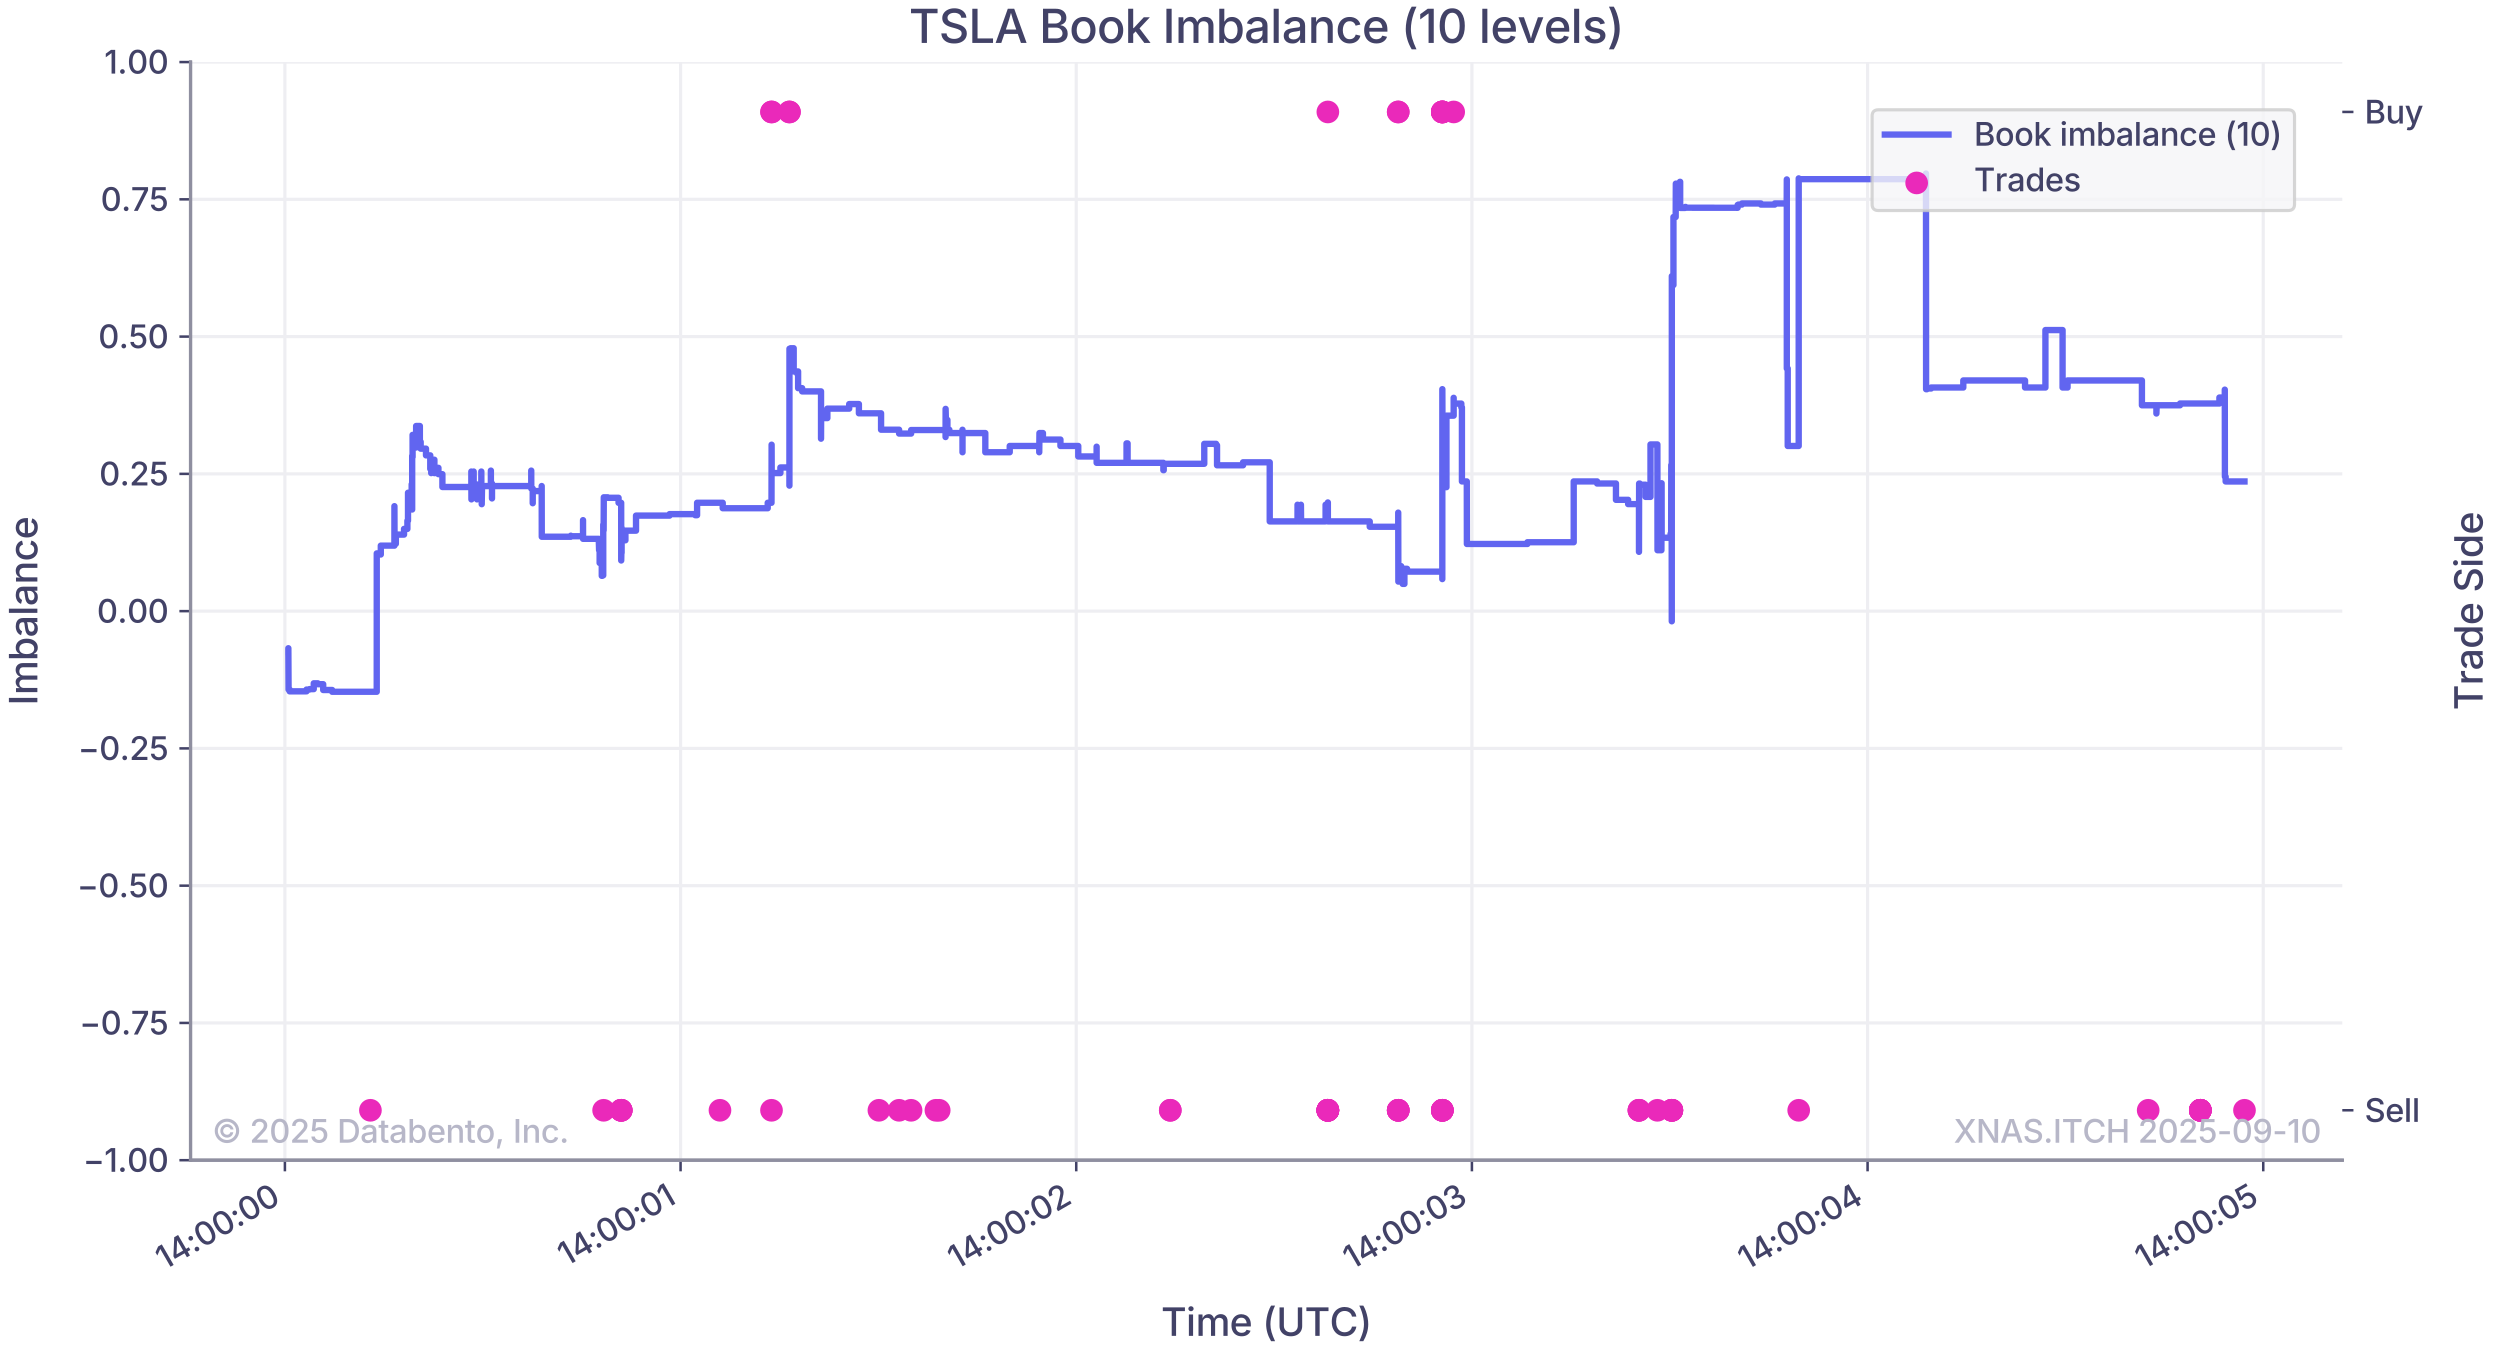 <?xml version="1.0" encoding="utf-8" standalone="no"?>
<!DOCTYPE svg PUBLIC "-//W3C//DTD SVG 1.1//EN"
  "http://www.w3.org/Graphics/SVG/1.1/DTD/svg11.dtd">
<svg xmlns:xlink="http://www.w3.org/1999/xlink" width="784.8pt" height="424.8pt" viewBox="0 0 784.8 424.8" xmlns="http://www.w3.org/2000/svg" version="1.1">
 <defs>
  <style type="text/css">*{stroke-linejoin: round; stroke-linecap: butt}</style>
 </defs>
 <g id="figure_1">
  <g id="patch_1">
   <path d="M 0 424.8
L 784.8 424.8
L 784.8 0
L 0 0
z
" style="fill: #ffffff"/>
  </g>
  <g id="axes_1">
   <g id="patch_2">
    <path d="M 59.814 364.213
L 735.294 364.213
L 735.294 19.476
L 59.814 19.476
L 59.814 364.213
z
" style="fill: none"/>
   </g>
   <g id="matplotlib.axis_1">
    <g id="xtick_1">
     <g id="line2d_1">
      <path d="M 89.436 364.213
L 89.436 19.476
" clip-path="url(#p93aa50feb4)" style="fill: none; stroke: #eeeef2; stroke-linecap: square"/>
     </g>
     <g id="line2d_2">
      <defs>
       <path id="mca4b92baf2" d="M 0 0
L 0 3.5
" style="stroke: #424267; stroke-width: 0.8"/>
      </defs>
      <g>
       <use xlink:href="#mca4b92baf2" x="89.436" y="364.213" style="fill: #424267; stroke: #424267; stroke-width: 0.8"/>
      </g>
     </g>
     <g id="text_1">
      <!-- 14:00:00 -->
      <g style="fill: #424267" transform="translate(51.541 398.801) rotate(-30) scale(0.1 -0.1)">
       <defs>
        <path id="Inter-Medium-31" d="M 2141 4656
L 2141 0
L 1434 0
L 1434 4009
L 1403 4009
L 297 3203
L 297 3919
L 1316 4656
L 2141 4656
z
" transform="scale(0.016)"/>
        <path id="Inter-Medium-34" d="M 356 906
L 356 1481
L 2363 4656
L 3244 4656
L 3244 1513
L 3856 1513
L 3856 906
L 3244 906
L 3244 0
L 2559 0
L 2559 906
L 356 906
z
M 2566 1513
L 2566 3809
L 2528 3809
L 1100 1550
L 1100 1513
L 2566 1513
z
" transform="scale(0.016)"/>
        <path id="Inter-Medium-3a" d="M 972 -47
Q 778 -47 643 86
Q 509 219 509 413
Q 509 606 643 740
Q 778 875 972 875
Q 1166 875 1298 740
Q 1431 606 1431 413
Q 1431 219 1298 86
Q 1166 -47 972 -47
z
M 972 2385
Q 778 2385 643 2518
Q 509 2651 509 2845
Q 509 3038 643 3172
Q 778 3307 972 3307
Q 1166 3307 1298 3172
Q 1431 3038 1431 2845
Q 1431 2651 1298 2518
Q 1166 2385 972 2385
z
" transform="scale(0.016)"/>
        <path id="Inter-Medium-30" d="M 2066 -63
Q 1253 -63 803 562
Q 353 1188 353 2325
Q 353 3456 804 4087
Q 1256 4719 2066 4719
Q 2875 4719 3326 4087
Q 3778 3456 3778 2325
Q 3778 1191 3329 564
Q 2881 -63 2066 -63
z
M 2066 547
Q 2550 547 2811 1012
Q 3072 1478 3072 2325
Q 3072 3175 2811 3644
Q 2550 4113 2066 4113
Q 1581 4113 1318 3642
Q 1056 3172 1056 2325
Q 1056 1478 1318 1012
Q 1581 547 2066 547
z
" transform="scale(0.016)"/>
       </defs>
       <use xlink:href="#Inter-Medium-31"/>
       <use xlink:href="#Inter-Medium-34" x="41.504"/>
       <use xlink:href="#Inter-Medium-3a" x="107.129"/>
       <use xlink:href="#Inter-Medium-30" x="137.451"/>
       <use xlink:href="#Inter-Medium-30" x="202.002"/>
       <use xlink:href="#Inter-Medium-3a" x="266.553"/>
       <use xlink:href="#Inter-Medium-30" x="296.875"/>
       <use xlink:href="#Inter-Medium-30" x="361.426"/>
      </g>
     </g>
    </g>
    <g id="xtick_2">
     <g id="line2d_3">
      <path d="M 213.645 364.213
L 213.645 19.476
" clip-path="url(#p93aa50feb4)" style="fill: none; stroke: #eeeef2; stroke-linecap: square"/>
     </g>
     <g id="line2d_4">
      <g>
       <use xlink:href="#mca4b92baf2" x="213.645" y="364.213" style="fill: #424267; stroke: #424267; stroke-width: 0.8"/>
      </g>
     </g>
     <g id="text_2">
      <!-- 14:00:01 -->
      <g style="fill: #424267" transform="translate(177.745 397.649) rotate(-30) scale(0.1 -0.1)">
       <use xlink:href="#Inter-Medium-31"/>
       <use xlink:href="#Inter-Medium-34" x="41.504"/>
       <use xlink:href="#Inter-Medium-3a" x="107.129"/>
       <use xlink:href="#Inter-Medium-30" x="137.451"/>
       <use xlink:href="#Inter-Medium-30" x="202.002"/>
       <use xlink:href="#Inter-Medium-3a" x="266.553"/>
       <use xlink:href="#Inter-Medium-30" x="296.875"/>
       <use xlink:href="#Inter-Medium-31" x="361.426"/>
      </g>
     </g>
    </g>
    <g id="xtick_3">
     <g id="line2d_5">
      <path d="M 337.854 364.213
L 337.854 19.476
" clip-path="url(#p93aa50feb4)" style="fill: none; stroke: #eeeef2; stroke-linecap: square"/>
     </g>
     <g id="line2d_6">
      <g>
       <use xlink:href="#mca4b92baf2" x="337.854" y="364.213" style="fill: #424267; stroke: #424267; stroke-width: 0.8"/>
      </g>
     </g>
     <g id="text_3">
      <!-- 14:00:02 -->
      <g style="fill: #424267" transform="translate(300.211 398.655) rotate(-30) scale(0.1 -0.1)">
       <defs>
        <path id="Inter-Medium-32" d="M 450 0
L 450 516
L 2031 2150
Q 2394 2531 2581 2797
Q 2769 3063 2769 3369
Q 2769 3719 2533 3920
Q 2297 4122 1944 4122
Q 1572 4122 1350 3898
Q 1128 3675 1128 3300
L 444 3300
Q 444 3725 641 4045
Q 838 4366 1180 4542
Q 1522 4719 1956 4719
Q 2400 4719 2736 4544
Q 3072 4369 3262 4070
Q 3453 3772 3453 3394
Q 3453 3141 3358 2895
Q 3263 2650 3023 2344
Q 2784 2038 2350 1600
L 1438 647
L 1438 609
L 3525 609
L 3525 0
L 450 0
z
" transform="scale(0.016)"/>
       </defs>
       <use xlink:href="#Inter-Medium-31"/>
       <use xlink:href="#Inter-Medium-34" x="41.504"/>
       <use xlink:href="#Inter-Medium-3a" x="107.129"/>
       <use xlink:href="#Inter-Medium-30" x="137.451"/>
       <use xlink:href="#Inter-Medium-30" x="202.002"/>
       <use xlink:href="#Inter-Medium-3a" x="266.553"/>
       <use xlink:href="#Inter-Medium-30" x="296.875"/>
       <use xlink:href="#Inter-Medium-32" x="361.426"/>
      </g>
     </g>
    </g>
    <g id="xtick_4">
     <g id="line2d_7">
      <path d="M 462.062 364.213
L 462.062 19.476
" clip-path="url(#p93aa50feb4)" style="fill: none; stroke: #eeeef2; stroke-linecap: square"/>
     </g>
     <g id="line2d_8">
      <g>
       <use xlink:href="#mca4b92baf2" x="462.062" y="364.213" style="fill: #424267; stroke: #424267; stroke-width: 0.8"/>
      </g>
     </g>
     <g id="text_4">
      <!-- 14:00:03 -->
      <g style="fill: #424267" transform="translate(424.327 398.708) rotate(-30) scale(0.1 -0.1)">
       <defs>
        <path id="Inter-Medium-33" d="M 2009 -63
Q 1538 -63 1170 100
Q 803 263 589 550
Q 375 838 363 1219
L 1084 1219
Q 1103 909 1365 729
Q 1628 550 2003 550
Q 2409 550 2673 758
Q 2938 966 2938 1303
Q 2938 1650 2672 1870
Q 2406 2091 1928 2091
L 1531 2091
L 1531 2672
L 1928 2672
Q 2313 2672 2555 2873
Q 2797 3075 2797 3409
Q 2797 3731 2584 3926
Q 2372 4122 2016 4122
Q 1678 4122 1418 3942
Q 1159 3763 1147 3444
L 459 3444
Q 472 3822 683 4109
Q 894 4397 1245 4558
Q 1597 4719 2028 4719
Q 2475 4719 2804 4544
Q 3134 4369 3312 4080
Q 3491 3791 3491 3450
Q 3491 3056 3272 2786
Q 3053 2516 2688 2419
L 2688 2384
Q 3153 2313 3406 2014
Q 3659 1716 3659 1278
Q 3659 891 3445 587
Q 3231 284 2859 110
Q 2488 -63 2009 -63
z
" transform="scale(0.016)"/>
       </defs>
       <use xlink:href="#Inter-Medium-31"/>
       <use xlink:href="#Inter-Medium-34" x="41.504"/>
       <use xlink:href="#Inter-Medium-3a" x="107.129"/>
       <use xlink:href="#Inter-Medium-30" x="137.451"/>
       <use xlink:href="#Inter-Medium-30" x="202.002"/>
       <use xlink:href="#Inter-Medium-3a" x="266.553"/>
       <use xlink:href="#Inter-Medium-30" x="296.875"/>
       <use xlink:href="#Inter-Medium-33" x="361.426"/>
      </g>
     </g>
    </g>
    <g id="xtick_5">
     <g id="line2d_9">
      <path d="M 586.271 364.213
L 586.271 19.476
" clip-path="url(#p93aa50feb4)" style="fill: none; stroke: #eeeef2; stroke-linecap: square"/>
     </g>
     <g id="line2d_10">
      <g>
       <use xlink:href="#mca4b92baf2" x="586.271" y="364.213" style="fill: #424267; stroke: #424267; stroke-width: 0.8"/>
      </g>
     </g>
     <g id="text_5">
      <!-- 14:00:04 -->
      <g style="fill: #424267" transform="translate(548.282 398.854) rotate(-30) scale(0.1 -0.1)">
       <use xlink:href="#Inter-Medium-31"/>
       <use xlink:href="#Inter-Medium-34" x="41.504"/>
       <use xlink:href="#Inter-Medium-3a" x="107.129"/>
       <use xlink:href="#Inter-Medium-30" x="137.451"/>
       <use xlink:href="#Inter-Medium-30" x="202.002"/>
       <use xlink:href="#Inter-Medium-3a" x="266.553"/>
       <use xlink:href="#Inter-Medium-30" x="296.875"/>
       <use xlink:href="#Inter-Medium-34" x="361.426"/>
      </g>
     </g>
    </g>
    <g id="xtick_6">
     <g id="line2d_11">
      <path d="M 710.479 364.213
L 710.479 19.476
" clip-path="url(#p93aa50feb4)" style="fill: none; stroke: #eeeef2; stroke-linecap: square"/>
     </g>
     <g id="line2d_12">
      <g>
       <use xlink:href="#mca4b92baf2" x="710.479" y="364.213" style="fill: #424267; stroke: #424267; stroke-width: 0.8"/>
      </g>
     </g>
     <g id="text_6">
      <!-- 14:00:05 -->
      <g style="fill: #424267" transform="translate(672.952 398.588) rotate(-30) scale(0.1 -0.1)">
       <defs>
        <path id="Inter-Medium-35" d="M 1897 -63
Q 1463 -63 1122 103
Q 781 269 579 559
Q 378 850 363 1219
L 1056 1219
Q 1081 919 1322 728
Q 1563 538 1897 538
Q 2294 538 2551 806
Q 2809 1075 2809 1494
Q 2809 1775 2687 1997
Q 2566 2219 2353 2345
Q 2141 2472 1866 2472
Q 1653 2472 1440 2398
Q 1228 2325 1100 2209
L 444 2303
L 703 4656
L 3275 4656
L 3275 4047
L 1300 4047
L 1153 2747
L 1178 2747
Q 1316 2884 1542 2970
Q 1769 3056 2031 3056
Q 2456 3056 2789 2856
Q 3122 2656 3314 2306
Q 3506 1956 3506 1506
Q 3506 1053 3300 698
Q 3094 344 2730 140
Q 2366 -63 1897 -63
z
" transform="scale(0.016)"/>
       </defs>
       <use xlink:href="#Inter-Medium-31"/>
       <use xlink:href="#Inter-Medium-34" x="41.504"/>
       <use xlink:href="#Inter-Medium-3a" x="107.129"/>
       <use xlink:href="#Inter-Medium-30" x="137.451"/>
       <use xlink:href="#Inter-Medium-30" x="202.002"/>
       <use xlink:href="#Inter-Medium-3a" x="266.553"/>
       <use xlink:href="#Inter-Medium-30" x="296.875"/>
       <use xlink:href="#Inter-Medium-35" x="361.426"/>
      </g>
     </g>
    </g>
    <g id="text_7">
     <!-- Time (UTC) -->
     <g style="fill: #424267" transform="translate(364.49 419.351) scale(0.12 -0.12)">
      <defs>
       <path id="Inter-Medium-54" d="M 281 4044
L 281 4656
L 3897 4656
L 3897 4044
L 2450 4044
L 2450 0
L 1734 0
L 1734 4044
L 281 4044
z
" transform="scale(0.016)"/>
       <path id="Inter-Medium-69" d="M 463 0
L 463 3494
L 1150 3494
L 1150 0
L 463 0
z
M 806 4028
Q 628 4028 501 4147
Q 375 4266 375 4434
Q 375 4606 501 4725
Q 628 4844 806 4844
Q 984 4844 1112 4725
Q 1240 4606 1240 4434
Q 1240 4266 1112 4147
Q 984 4028 806 4028
z
" transform="scale(0.016)"/>
       <path id="Inter-Medium-6d" d="M 463 0
L 463 3494
L 1116 3494
L 1131 2841
Q 1266 3203 1534 3378
Q 1803 3553 2116 3553
Q 2456 3553 2681 3359
Q 2906 3166 3009 2819
Q 3141 3172 3442 3362
Q 3744 3553 4116 3553
Q 4425 3553 4675 3418
Q 4925 3284 5073 3018
Q 5222 2753 5222 2356
L 5222 0
L 4534 0
L 4534 2288
Q 4534 2638 4339 2794
Q 4144 2950 3878 2950
Q 3553 2950 3367 2750
Q 3181 2550 3181 2238
L 3181 0
L 2503 0
L 2503 2331
Q 2503 2613 2323 2781
Q 2144 2950 1866 2950
Q 1578 2950 1364 2751
Q 1150 2553 1150 2172
L 1150 0
L 463 0
z
" transform="scale(0.016)"/>
       <path id="Inter-Medium-65" d="M 1969 -72
Q 1453 -72 1078 150
Q 703 372 501 775
Q 300 1178 300 1722
Q 300 2259 498 2668
Q 697 3078 1059 3308
Q 1422 3538 1909 3538
Q 2306 3538 2664 3361
Q 3022 3184 3245 2798
Q 3469 2413 3469 1781
L 3469 1538
L 991 1538
Q 1009 1031 1278 764
Q 1547 497 1975 497
Q 2263 497 2470 622
Q 2678 747 2769 991
L 3416 838
Q 3291 428 2909 178
Q 2528 -72 1969 -72
z
M 994 2050
L 2788 2050
Q 2750 2463 2529 2716
Q 2309 2969 1913 2969
Q 1500 2969 1261 2698
Q 1022 2428 994 2050
z
" transform="scale(0.016)"/>
       <path id="Inter-Medium-20" transform="scale(0.016)"/>
       <path id="Inter-Medium-28" d="M 631 1897
Q 631 2406 734 2965
Q 838 3525 1020 4040
Q 1203 4556 1438 4941
L 2091 4941
Q 1853 4450 1683 3922
Q 1513 3394 1422 2875
Q 1331 2356 1331 1897
Q 1331 1278 1512 626
Q 1694 -25 2091 -872
L 1438 -872
Q 1038 -200 834 503
Q 631 1206 631 1897
z
" transform="scale(0.016)"/>
       <path id="Inter-Medium-55" d="M 2372 -72
Q 1809 -72 1392 142
Q 975 356 745 734
Q 516 1113 516 1600
L 516 4656
L 1228 4656
L 1228 1659
Q 1228 1188 1536 881
Q 1844 575 2372 575
Q 2897 575 3201 881
Q 3506 1188 3506 1659
L 3506 4656
L 4222 4656
L 4222 1600
Q 4222 1113 3990 734
Q 3759 356 3343 142
Q 2928 -72 2372 -72
z
" transform="scale(0.016)"/>
       <path id="Inter-Medium-43" d="M 2450 -63
Q 1844 -63 1370 225
Q 897 513 625 1047
Q 353 1581 353 2325
Q 353 3072 626 3608
Q 900 4144 1373 4431
Q 1847 4719 2450 4719
Q 2941 4719 3347 4533
Q 3753 4347 4022 3995
Q 4291 3644 4369 3150
L 3653 3150
Q 3566 3594 3230 3831
Q 2894 4069 2456 4069
Q 2056 4069 1740 3867
Q 1425 3666 1242 3277
Q 1059 2888 1059 2325
Q 1059 1759 1242 1371
Q 1425 984 1740 786
Q 2056 588 2456 588
Q 2894 588 3230 827
Q 3566 1066 3653 1509
L 4372 1509
Q 4300 1047 4039 694
Q 3778 341 3370 139
Q 2963 -63 2450 -63
z
" transform="scale(0.016)"/>
       <path id="Inter-Medium-29" d="M 269 -872
Q 541 -294 708 182
Q 875 659 953 1076
Q 1031 1494 1031 1897
Q 1031 2356 939 2875
Q 847 3394 676 3922
Q 506 4450 269 4941
L 925 4941
Q 1159 4559 1340 4042
Q 1522 3525 1626 2965
Q 1731 2406 1731 1897
Q 1731 1197 1523 494
Q 1316 -209 925 -872
L 269 -872
z
" transform="scale(0.016)"/>
      </defs>
      <use xlink:href="#Inter-Medium-54"/>
      <use xlink:href="#Inter-Medium-69" x="65.283"/>
      <use xlink:href="#Inter-Medium-6d" x="90.479"/>
      <use xlink:href="#Inter-Medium-65" x="179.297"/>
      <use xlink:href="#Inter-Medium-20" x="238.037"/>
      <use xlink:href="#Inter-Medium-28" x="264.697"/>
      <use xlink:href="#Inter-Medium-55" x="301.562"/>
      <use xlink:href="#Inter-Medium-54" x="375.586"/>
      <use xlink:href="#Inter-Medium-43" x="440.869"/>
      <use xlink:href="#Inter-Medium-29" x="514.209"/>
     </g>
    </g>
   </g>
   <g id="matplotlib.axis_2">
    <g id="ytick_1">
     <g id="line2d_13">
      <path d="M 59.814 364.213
L 735.294 364.213
" clip-path="url(#p93aa50feb4)" style="fill: none; stroke: #eeeef2; stroke-linecap: square"/>
     </g>
     <g id="line2d_14">
      <defs>
       <path id="ma65b8ce44f" d="M 0 0
L -3.5 0
" style="stroke: #424267; stroke-width: 0.8"/>
      </defs>
      <g>
       <use xlink:href="#ma65b8ce44f" x="59.814" y="364.213" style="fill: #424267; stroke: #424267; stroke-width: 0.8"/>
      </g>
     </g>
     <g id="text_8">
      <!-- −1.00 -->
      <g style="fill: #424267" transform="translate(26.058 367.849) scale(0.1 -0.1)">
       <defs>
        <path id="Inter-Medium-2212" d="M 3641 2147
L 3641 1522
L 634 1522
L 634 2147
L 3641 2147
z
" transform="scale(0.016)"/>
        <path id="Inter-Medium-2e" d="M 972 -47
Q 778 -47 643 86
Q 509 219 509 413
Q 509 606 643 740
Q 778 875 972 875
Q 1166 875 1298 740
Q 1431 606 1431 413
Q 1431 219 1298 86
Q 1166 -47 972 -47
z
" transform="scale(0.016)"/>
       </defs>
       <use xlink:href="#Inter-Medium-2212"/>
       <use xlink:href="#Inter-Medium-31" x="66.748"/>
       <use xlink:href="#Inter-Medium-2e" x="108.252"/>
       <use xlink:href="#Inter-Medium-30" x="138.574"/>
       <use xlink:href="#Inter-Medium-30" x="203.125"/>
      </g>
     </g>
    </g>
    <g id="ytick_2">
     <g id="line2d_15">
      <path d="M 59.814 321.121
L 735.294 321.121
" clip-path="url(#p93aa50feb4)" style="fill: none; stroke: #eeeef2; stroke-linecap: square"/>
     </g>
     <g id="line2d_16">
      <g>
       <use xlink:href="#ma65b8ce44f" x="59.814" y="321.121" style="fill: #424267; stroke: #424267; stroke-width: 0.8"/>
      </g>
     </g>
     <g id="text_9">
      <!-- −0.75 -->
      <g style="fill: #424267" transform="translate(24.921 324.757) scale(0.1 -0.1)">
       <defs>
        <path id="Inter-Medium-37" d="M 600 0
L 2625 4009
L 2625 4047
L 281 4047
L 281 4656
L 3372 4656
L 3372 4022
L 1347 0
L 600 0
z
" transform="scale(0.016)"/>
       </defs>
       <use xlink:href="#Inter-Medium-2212"/>
       <use xlink:href="#Inter-Medium-30" x="66.748"/>
       <use xlink:href="#Inter-Medium-2e" x="131.299"/>
       <use xlink:href="#Inter-Medium-37" x="161.621"/>
       <use xlink:href="#Inter-Medium-35" x="218.75"/>
      </g>
     </g>
    </g>
    <g id="ytick_3">
     <g id="line2d_17">
      <path d="M 59.814 278.029
L 735.294 278.029
" clip-path="url(#p93aa50feb4)" style="fill: none; stroke: #eeeef2; stroke-linecap: square"/>
     </g>
     <g id="line2d_18">
      <g>
       <use xlink:href="#ma65b8ce44f" x="59.814" y="278.029" style="fill: #424267; stroke: #424267; stroke-width: 0.8"/>
      </g>
     </g>
     <g id="text_10">
      <!-- −0.50 -->
      <g style="fill: #424267" transform="translate(24.179 281.665) scale(0.1 -0.1)">
       <use xlink:href="#Inter-Medium-2212"/>
       <use xlink:href="#Inter-Medium-30" x="66.748"/>
       <use xlink:href="#Inter-Medium-2e" x="131.299"/>
       <use xlink:href="#Inter-Medium-35" x="161.621"/>
       <use xlink:href="#Inter-Medium-30" x="221.924"/>
      </g>
     </g>
    </g>
    <g id="ytick_4">
     <g id="line2d_19">
      <path d="M 59.814 234.937
L 735.294 234.937
" clip-path="url(#p93aa50feb4)" style="fill: none; stroke: #eeeef2; stroke-linecap: square"/>
     </g>
     <g id="line2d_20">
      <g>
       <use xlink:href="#ma65b8ce44f" x="59.814" y="234.937" style="fill: #424267; stroke: #424267; stroke-width: 0.8"/>
      </g>
     </g>
     <g id="text_11">
      <!-- −0.25 -->
      <g style="fill: #424267" transform="translate(24.471 238.573) scale(0.1 -0.1)">
       <use xlink:href="#Inter-Medium-2212"/>
       <use xlink:href="#Inter-Medium-30" x="66.748"/>
       <use xlink:href="#Inter-Medium-2e" x="131.299"/>
       <use xlink:href="#Inter-Medium-32" x="161.621"/>
       <use xlink:href="#Inter-Medium-35" x="223.242"/>
      </g>
     </g>
    </g>
    <g id="ytick_5">
     <g id="line2d_21">
      <path d="M 59.814 191.845
L 735.294 191.845
" clip-path="url(#p93aa50feb4)" style="fill: none; stroke: #eeeef2; stroke-linecap: square"/>
     </g>
     <g id="line2d_22">
      <g>
       <use xlink:href="#ma65b8ce44f" x="59.814" y="191.845" style="fill: #424267; stroke: #424267; stroke-width: 0.8"/>
      </g>
     </g>
     <g id="text_12">
      <!-- 0.00 -->
      <g style="fill: #424267" transform="translate(30.426 195.481) scale(0.1 -0.1)">
       <use xlink:href="#Inter-Medium-30"/>
       <use xlink:href="#Inter-Medium-2e" x="64.551"/>
       <use xlink:href="#Inter-Medium-30" x="94.873"/>
       <use xlink:href="#Inter-Medium-30" x="159.424"/>
      </g>
     </g>
    </g>
    <g id="ytick_6">
     <g id="line2d_23">
      <path d="M 59.814 148.752
L 735.294 148.752
" clip-path="url(#p93aa50feb4)" style="fill: none; stroke: #eeeef2; stroke-linecap: square"/>
     </g>
     <g id="line2d_24">
      <g>
       <use xlink:href="#ma65b8ce44f" x="59.814" y="148.752" style="fill: #424267; stroke: #424267; stroke-width: 0.8"/>
      </g>
     </g>
     <g id="text_13">
      <!-- 0.25 -->
      <g style="fill: #424267" transform="translate(31.143 152.389) scale(0.1 -0.1)">
       <use xlink:href="#Inter-Medium-30"/>
       <use xlink:href="#Inter-Medium-2e" x="64.551"/>
       <use xlink:href="#Inter-Medium-32" x="94.873"/>
       <use xlink:href="#Inter-Medium-35" x="156.494"/>
      </g>
     </g>
    </g>
    <g id="ytick_7">
     <g id="line2d_25">
      <path d="M 59.814 105.66
L 735.294 105.66
" clip-path="url(#p93aa50feb4)" style="fill: none; stroke: #eeeef2; stroke-linecap: square"/>
     </g>
     <g id="line2d_26">
      <g>
       <use xlink:href="#ma65b8ce44f" x="59.814" y="105.66" style="fill: #424267; stroke: #424267; stroke-width: 0.8"/>
      </g>
     </g>
     <g id="text_14">
      <!-- 0.50 -->
      <g style="fill: #424267" transform="translate(30.851 109.296) scale(0.1 -0.1)">
       <use xlink:href="#Inter-Medium-30"/>
       <use xlink:href="#Inter-Medium-2e" x="64.551"/>
       <use xlink:href="#Inter-Medium-35" x="94.873"/>
       <use xlink:href="#Inter-Medium-30" x="155.176"/>
      </g>
     </g>
    </g>
    <g id="ytick_8">
     <g id="line2d_27">
      <path d="M 59.814 62.568
L 735.294 62.568
" clip-path="url(#p93aa50feb4)" style="fill: none; stroke: #eeeef2; stroke-linecap: square"/>
     </g>
     <g id="line2d_28">
      <g>
       <use xlink:href="#ma65b8ce44f" x="59.814" y="62.568" style="fill: #424267; stroke: #424267; stroke-width: 0.8"/>
      </g>
     </g>
     <g id="text_15">
      <!-- 0.75 -->
      <g style="fill: #424267" transform="translate(31.593 66.204) scale(0.1 -0.1)">
       <use xlink:href="#Inter-Medium-30"/>
       <use xlink:href="#Inter-Medium-2e" x="64.551"/>
       <use xlink:href="#Inter-Medium-37" x="94.873"/>
       <use xlink:href="#Inter-Medium-35" x="152.002"/>
      </g>
     </g>
    </g>
    <g id="ytick_9">
     <g id="line2d_29">
      <path d="M 59.814 19.476
L 735.294 19.476
" clip-path="url(#p93aa50feb4)" style="fill: none; stroke: #eeeef2; stroke-linecap: square"/>
     </g>
     <g id="line2d_30">
      <g>
       <use xlink:href="#ma65b8ce44f" x="59.814" y="19.476" style="fill: #424267; stroke: #424267; stroke-width: 0.8"/>
      </g>
     </g>
     <g id="text_16">
      <!-- 1.00 -->
      <g style="fill: #424267" transform="translate(32.73 23.112) scale(0.1 -0.1)">
       <use xlink:href="#Inter-Medium-31"/>
       <use xlink:href="#Inter-Medium-2e" x="41.504"/>
       <use xlink:href="#Inter-Medium-30" x="71.826"/>
       <use xlink:href="#Inter-Medium-30" x="136.377"/>
      </g>
     </g>
    </g>
    <g id="text_17">
     <!-- Imbalance -->
     <g style="fill: #424267" transform="translate(11.73 221.44) rotate(-90) scale(0.12 -0.12)">
      <defs>
       <path id="Inter-Medium-49" d="M 1228 4656
L 1228 0
L 516 0
L 516 4656
L 1228 4656
z
" transform="scale(0.016)"/>
       <path id="Inter-Medium-62" d="M 2197 -69
Q 1878 -69 1678 39
Q 1478 147 1364 290
Q 1250 434 1188 547
L 1131 547
L 1131 0
L 463 0
L 463 4656
L 1150 4656
L 1150 2925
L 1188 2925
Q 1247 3031 1358 3176
Q 1469 3322 1669 3430
Q 1869 3538 2197 3538
Q 2616 3538 2945 3325
Q 3275 3113 3465 2709
Q 3656 2306 3656 1738
Q 3656 1175 3468 769
Q 3281 363 2951 147
Q 2622 -69 2197 -69
z
M 2044 516
Q 2344 516 2545 678
Q 2747 841 2850 1119
Q 2953 1397 2953 1744
Q 2953 2088 2851 2361
Q 2750 2634 2548 2793
Q 2347 2953 2044 2953
Q 1600 2953 1369 2620
Q 1138 2288 1138 1744
Q 1138 1197 1372 856
Q 1606 516 2044 516
z
" transform="scale(0.016)"/>
       <path id="Inter-Medium-61" d="M 1441 -78
Q 1106 -78 839 45
Q 572 169 415 406
Q 259 644 259 988
Q 259 1284 375 1476
Q 491 1669 684 1780
Q 878 1891 1117 1947
Q 1356 2003 1603 2031
Q 2066 2084 2275 2123
Q 2484 2163 2484 2347
L 2484 2366
Q 2484 2656 2314 2817
Q 2144 2978 1816 2978
Q 1472 2978 1275 2828
Q 1078 2678 1006 2500
L 359 2669
Q 478 2981 700 3172
Q 922 3363 1208 3450
Q 1494 3538 1806 3538
Q 2016 3538 2253 3488
Q 2491 3438 2700 3308
Q 2909 3178 3040 2937
Q 3172 2697 3172 2319
L 3172 0
L 2506 0
L 2506 478
L 2472 478
Q 2369 272 2117 97
Q 1866 -78 1441 -78
z
M 1594 475
Q 1872 475 2072 586
Q 2272 697 2380 875
Q 2488 1053 2488 1259
L 2488 1706
Q 2438 1656 2273 1620
Q 2109 1584 1928 1559
Q 1747 1534 1641 1522
Q 1350 1481 1142 1364
Q 934 1247 934 978
Q 934 728 1120 601
Q 1306 475 1594 475
z
" transform="scale(0.016)"/>
       <path id="Inter-Medium-6c" d="M 1150 4656
L 1150 0
L 463 0
L 463 4656
L 1150 4656
z
" transform="scale(0.016)"/>
       <path id="Inter-Medium-6e" d="M 1150 2069
L 1150 0
L 463 0
L 463 3494
L 1119 3494
L 1122 2822
Q 1284 3191 1557 3364
Q 1831 3538 2200 3538
Q 2734 3538 3061 3202
Q 3388 2866 3388 2219
L 3388 0
L 2700 0
L 2700 2134
Q 2700 2513 2503 2725
Q 2306 2938 1963 2938
Q 1613 2938 1381 2711
Q 1150 2484 1150 2069
z
" transform="scale(0.016)"/>
       <path id="Inter-Medium-63" d="M 1931 -72
Q 1438 -72 1072 153
Q 706 378 503 783
Q 300 1188 300 1728
Q 300 2272 503 2680
Q 706 3088 1072 3313
Q 1438 3538 1931 3538
Q 2475 3538 2870 3264
Q 3266 2991 3394 2506
L 2741 2350
Q 2669 2622 2461 2789
Q 2253 2956 1934 2956
Q 1619 2956 1411 2790
Q 1203 2625 1101 2345
Q 1000 2066 1000 1728
Q 1000 1394 1101 1117
Q 1203 841 1411 675
Q 1619 509 1934 509
Q 2259 509 2471 682
Q 2684 856 2753 1141
L 3403 984
Q 3275 491 2878 209
Q 2481 -72 1931 -72
z
" transform="scale(0.016)"/>
      </defs>
      <use xlink:href="#Inter-Medium-49"/>
      <use xlink:href="#Inter-Medium-6d" x="27.246"/>
      <use xlink:href="#Inter-Medium-62" x="116.064"/>
      <use xlink:href="#Inter-Medium-61" x="177.881"/>
      <use xlink:href="#Inter-Medium-6c" x="234.668"/>
      <use xlink:href="#Inter-Medium-61" x="259.863"/>
      <use xlink:href="#Inter-Medium-6e" x="316.65"/>
      <use xlink:href="#Inter-Medium-63" x="376.807"/>
      <use xlink:href="#Inter-Medium-65" x="434.521"/>
     </g>
    </g>
   </g>
   <g id="line2d_31">
    <path d="M 90.518 204.764
L 90.52 204.764
L 90.52 203.496
L 90.589 216.469
L 90.925 216.469
L 90.925 217.022
L 96.225 217.022
L 96.225 216.469
L 97.126 216.469
L 97.126 216.331
L 98.492 216.331
L 98.492 214.508
L 99.771 214.508
L 99.771 214.785
L 101.46 214.785
L 101.46 216.606
L 104.277 216.606
L 104.277 217.16
L 118.262 217.16
L 118.271 173.727
L 118.44 173.727
L 118.44 174.066
L 119.541 174.066
L 119.541 171.289
L 123.812 171.289
L 123.816 158.9
L 123.86 170.331
L 124.001 170.331
L 124.001 168.844
L 124.264 168.844
L 124.264 170.7
L 124.277 167.821
L 126.835 167.821
L 126.835 166.035
L 127.888 166.035
L 127.888 163.467
L 128.08 163.467
L 128.083 154.683
L 128.244 154.683
L 128.244 155.182
L 129.232 155.182
L 129.232 152.026
L 129.334 159.944
L 129.389 159.944
L 129.391 143.072
L 129.461 143.47
L 129.518 143.47
L 129.518 136.52
L 129.584 136.52
L 130.622 136.52
L 130.622 140.489
L 130.63 133.732
L 131.804 133.732
L 131.807 138.702
L 132.058 138.702
L 132.058 140.843
L 133.725 140.843
L 133.725 142.944
L 135.068 142.944
L 135.068 147.196
L 135.372 147.196
L 135.372 148.522
L 135.375 144.322
L 136.368 144.322
L 136.368 148.522
L 136.499 148.522
L 136.499 146.862
L 137.634 146.862
L 137.634 148.851
L 138.878 148.851
L 138.878 152.881
L 147.961 152.881
L 147.961 148.027
L 147.987 156.763
L 147.99 152.881
L 148.696 152.881
L 148.696 148.027
L 148.699 152.087
L 149.745 152.087
L 149.745 156.763
L 149.748 152.881
L 151.096 152.881
L 151.096 148.027
L 151.111 153.669
L 151.222 153.669
L 151.222 158.276
L 151.324 152.582
L 154.097 152.582
L 154.097 147.732
L 154.1 151.789
L 154.448 151.789
L 154.448 156.461
L 154.452 152.582
L 166.769 152.582
L 166.769 147.732
L 166.778 153.369
L 167.234 153.369
L 167.234 157.973
L 167.237 154.151
L 170.048 154.151
L 170.048 152.582
L 170.072 168.497
L 179.189 168.497
L 179.189 168.169
L 179.272 168.333
L 183.026 168.333
L 183.026 163.289
L 183.032 169.149
L 187.958 169.149
L 188.064 172.725
L 188.236 172.725
L 188.236 176.725
L 188.908 176.725
L 188.908 180.767
L 189.081 180.767
L 189.081 180.61
L 189.368 180.61
L 189.368 164.671
L 189.37 166.488
L 189.493 166.488
L 189.543 156.11
L 190.768 156.11
L 190.768 156.268
L 194.178 156.268
L 194.178 157.84
L 195 157.84
L 195 157.84
L 195.012 175.944
L 195.06 173.525
L 195.136 173.525
L 195.14 165.693
L 195.166 169.608
L 196.333 169.608
L 196.333 166.586
L 199.658 166.586
L 199.658 161.861
L 210.187 161.861
L 210.187 161.393
L 218.241 161.393
L 218.241 161.726
L 218.83 161.726
L 218.83 157.832
L 226.877 157.832
L 226.877 159.543
L 241.004 159.543
L 241.004 157.832
L 242.191 157.832
L 242.224 139.603
L 242.254 148.509
L 244.982 148.509
L 244.982 146.751
L 247.814 146.751
L 247.814 146.751
L 247.814 152.446
L 247.828 109.473
L 247.841 109.629
L 247.953 109.629
L 247.953 110.291
L 248.085 110.291
L 248.172 109.317
L 249.157 109.317
L 249.161 116.61
L 250.232 116.61
L 250.232 117.251
L 250.371 117.251
L 250.371 116.61
L 250.542 116.61
L 250.542 121.847
L 251.809 121.847
L 251.809 122.868
L 257.738 122.868
L 257.738 137.71
L 257.77 131.249
L 259.729 131.249
L 259.729 128.276
L 266.577 128.276
L 266.577 126.848
L 269.626 126.848
L 269.626 129.742
L 276.584 129.742
L 276.584 134.893
L 282.245 134.893
L 282.246 136.105
L 286.023 136.105
L 286.023 134.995
L 296.832 134.995
L 296.832 137.191
L 296.844 128.357
L 296.938 131.817
L 297.414 131.817
L 297.416 134.903
L 298.021 134.903
L 298.021 135.946
L 302.141 135.946
L 302.141 134.91
L 302.15 141.968
L 302.157 135.946
L 309.308 135.946
L 309.312 141.968
L 316.976 141.968
L 316.976 139.996
L 326.239 139.996
L 326.239 141.968
L 326.304 135.946
L 326.308 135.946
L 327.399 135.946
L 327.399 137.989
L 332.892 137.989
L 332.892 139.996
L 338.489 139.996
L 338.489 143.292
L 344.248 143.292
L 344.251 140.23
L 344.259 145.288
L 353.641 145.288
L 353.641 139.19
L 353.644 139.19
L 353.976 139.19
L 353.98 145.288
L 365.2 145.288
L 365.2 147.603
L 365.317 147.603
L 365.317 145.592
L 378.044 145.592
L 378.044 139.327
L 378.048 139.327
L 381.745 139.327
L 381.745 139.787
L 382.051 139.787
L 382.053 146.062
L 390.225 146.062
L 390.225 145.125
L 398.593 145.125
L 398.593 163.676
L 407.315 163.676
L 407.318 158.449
L 407.425 161.963
L 407.428 161.963
L 407.428 163.676
L 408.384 163.676
L 408.388 158.449
L 408.437 163.676
L 416.125 163.676
L 416.128 158.449
L 416.128 158.449
L 416.842 158.449
L 416.842 158.449
L 416.842 157.732
L 416.848 163.676
L 429.987 163.676
L 429.987 165.36
L 438.927 165.36
L 438.927 165.36
L 438.931 160.922
L 438.97 182.57
L 439.061 182.57
L 439.064 178.693
L 439.246 178.693
L 439.246 178.209
L 439.851 178.209
L 439.851 177.727
L 439.885 178.209
L 440.023 178.209
L 440.023 178.693
L 440.332 178.693
L 440.332 183.295
L 440.875 183.295
L 440.875 178.56
L 441.708 178.56
L 441.708 179.45
L 452.768 179.45
L 452.768 181.784
L 452.781 122.172
L 452.876 150.884
L 452.898 150.884
L 452.898 152.933
L 454.069 152.933
L 454.069 130.481
L 456.335 130.481
L 456.335 124.885
L 456.346 126.695
L 458.736 126.695
L 458.736 127.865
L 458.928 127.865
L 458.928 151.128
L 460.454 151.128
L 460.483 170.764
L 479.488 170.764
L 479.488 170.221
L 494.021 170.221
L 494.021 151.128
L 501.36 151.128
L 501.36 151.779
L 507.281 151.779
L 507.281 156.905
L 511.104 156.905
L 511.104 158.244
L 514.505 158.244
L 514.505 158.244
L 514.509 173.23
L 514.552 151.796
L 514.756 151.796
L 514.756 152.166
L 516.583 152.166
L 516.583 155.983
L 518.122 155.983
L 518.122 139.524
L 520.286 139.524
L 520.286 139.524
L 520.323 172.723
L 521.549 172.723
L 521.612 151.696
L 521.635 168.807
L 524.435 168.807
L 524.435 167.54
L 524.608 167.54
L 524.641 145.962
L 524.696 163.97
L 524.771 163.97
L 524.804 195.037
L 524.823 86.679
L 524.846 89.009
L 524.886 89.009
L 524.951 89.604
L 525.097 89.657
L 525.097 89.481
L 525.329 89.481
L 525.329 68.124
L 526.029 68.124
L 526.073 57.652
L 527.281 57.652
L 527.37 57.077
L 527.438 57.077
L 527.438 65.269
L 529.041 65.269
L 529.041 64.966
L 529.165 64.966
L 529.165 65.204
L 545.471 65.228
L 545.489 64.337
L 545.687 64.337
L 545.687 64.221
L 546.82 64.221
L 546.82 63.875
L 552.795 63.875
L 552.795 64.221
L 557.121 64.221
L 557.121 63.875
L 560.88 63.875
L 560.913 56.33
L 560.914 115.676
L 561.202 115.676
L 561.202 139.999
L 564.649 139.999
L 564.649 139.999
L 564.654 55.999
L 564.655 56.242
L 604.603 56.242
L 604.606 54.474
L 604.639 122.18
L 604.898 122.18
L 604.898 121.952
L 606.228 121.952
L 606.228 121.649
L 616.32 121.649
L 616.32 119.432
L 635.7 119.432
L 635.7 121.649
L 642.098 121.649
L 642.098 103.615
L 647.485 103.615
L 647.485 121.649
L 649.048 121.649
L 649.048 119.432
L 672.392 119.432
L 672.392 127.223
L 676.938 127.223
L 676.938 129.803
L 677.031 127.223
L 684.365 127.223
L 684.365 126.668
L 696.713 126.668
L 696.713 124.797
L 698.404 124.797
L 698.404 122.321
L 698.441 149.634
L 698.673 149.634
L 698.673 151.138
L 704.59 151.138
L 704.59 151.138
" clip-path="url(#p93aa50feb4)" style="fill: none; stroke: #6165f0; stroke-width: 2; stroke-linecap: square"/>
   </g>
   <g id="patch_3">
    <path d="M 59.814 364.213
L 59.814 19.476
" style="fill: none; stroke: #8f8fa0; stroke-linejoin: miter; stroke-linecap: square"/>
   </g>
   <g id="patch_4">
    <path d="M 59.814 364.213
L 735.294 364.213
" style="fill: none; stroke: #8f8fa0; stroke-linejoin: miter; stroke-linecap: square"/>
   </g>
   <g id="text_18">
    <!-- TSLA Book Imbalance (10 levels) -->
    <g style="fill: #424267" transform="translate(285.338 13.476) scale(0.144 -0.144)">
     <defs>
      <path id="Inter-Medium-53" d="M 2078 -78
Q 1294 -78 828 289
Q 363 656 331 1294
L 1047 1294
Q 1078 913 1375 730
Q 1672 547 2075 547
Q 2519 547 2809 753
Q 3100 959 3100 1297
Q 3100 1600 2845 1748
Q 2591 1897 2216 1997
L 1672 2147
Q 1100 2300 779 2600
Q 459 2900 459 3378
Q 459 3781 676 4082
Q 894 4384 1267 4551
Q 1641 4719 2109 4719
Q 2588 4719 2952 4551
Q 3316 4384 3523 4092
Q 3731 3800 3741 3431
L 3047 3431
Q 3013 3750 2752 3925
Q 2491 4100 2094 4100
Q 1672 4100 1422 3908
Q 1172 3716 1172 3419
Q 1172 3197 1306 3061
Q 1441 2925 1636 2845
Q 1831 2766 2009 2719
L 2463 2600
Q 2684 2544 2920 2448
Q 3156 2353 3356 2201
Q 3556 2050 3679 1826
Q 3803 1603 3803 1288
Q 3803 894 3600 584
Q 3397 275 3011 98
Q 2625 -78 2078 -78
z
" transform="scale(0.016)"/>
      <path id="Inter-Medium-4c" d="M 516 0
L 516 4656
L 1228 4656
L 1228 613
L 3338 613
L 3338 0
L 516 0
z
" transform="scale(0.016)"/>
      <path id="Inter-Medium-41" d="M 159 0
L 1816 4656
L 2691 4656
L 4378 0
L 3606 0
L 3178 1228
L 1347 1228
L 931 0
L 159 0
z
M 1550 1822
L 2969 1822
L 2700 2591
Q 2606 2869 2497 3236
Q 2388 3603 2250 4097
Q 2113 3597 2005 3226
Q 1897 2856 1809 2591
L 1550 1822
z
" transform="scale(0.016)"/>
      <path id="Inter-Medium-42" d="M 516 0
L 516 4656
L 2231 4656
Q 2725 4656 3050 4493
Q 3375 4331 3536 4054
Q 3697 3778 3697 3434
Q 3697 2997 3465 2764
Q 3234 2531 2909 2450
L 2909 2403
Q 3144 2391 3366 2255
Q 3588 2119 3733 1866
Q 3878 1613 3878 1256
Q 3878 897 3711 612
Q 3544 328 3195 164
Q 2847 0 2306 0
L 516 0
z
M 1228 613
L 2234 613
Q 2738 613 2955 806
Q 3172 1000 3172 1291
Q 3172 1619 2926 1855
Q 2681 2091 2263 2091
L 1228 2091
L 1228 613
z
M 1228 2641
L 2163 2641
Q 2516 2641 2756 2841
Q 2997 3041 2997 3375
Q 2997 3663 2795 3855
Q 2594 4047 2181 4047
L 1228 4047
L 1228 2641
z
" transform="scale(0.016)"/>
      <path id="Inter-Medium-6f" d="M 1931 -72
Q 1441 -72 1073 153
Q 706 378 503 783
Q 300 1188 300 1728
Q 300 2272 503 2680
Q 706 3088 1073 3313
Q 1441 3538 1931 3538
Q 2425 3538 2792 3313
Q 3159 3088 3362 2680
Q 3566 2272 3566 1728
Q 3566 1188 3362 783
Q 3159 378 2792 153
Q 2425 -72 1931 -72
z
M 1931 509
Q 2250 509 2458 676
Q 2666 844 2767 1120
Q 2869 1397 2869 1728
Q 2869 2063 2767 2342
Q 2666 2622 2458 2789
Q 2250 2956 1931 2956
Q 1616 2956 1409 2789
Q 1203 2622 1101 2342
Q 1000 2063 1000 1728
Q 1000 1397 1101 1120
Q 1203 844 1409 676
Q 1616 509 1931 509
z
" transform="scale(0.016)"/>
      <path id="Inter-Medium-6b" d="M 463 0
L 463 4656
L 1150 4656
L 1150 2019
L 1213 2019
L 2591 3494
L 3416 3494
L 2009 1988
L 3513 0
L 2663 0
L 1484 1566
L 1150 1231
L 1150 0
L 463 0
z
" transform="scale(0.016)"/>
      <path id="Inter-Medium-76" d="M 1463 0
L 144 3494
L 888 3494
L 1578 1509
Q 1659 1278 1721 1048
Q 1784 819 1844 588
Q 1900 816 1962 1047
Q 2025 1278 2103 1509
L 2794 3494
L 3531 3494
L 2213 0
L 1463 0
z
" transform="scale(0.016)"/>
      <path id="Inter-Medium-73" d="M 1716 -72
Q 1147 -72 773 173
Q 400 419 306 884
L 953 1019
Q 1094 484 1722 484
Q 2056 484 2251 623
Q 2447 763 2447 956
Q 2447 1288 1956 1397
L 1369 1531
Q 406 1747 406 2497
Q 406 2809 579 3043
Q 753 3278 1058 3408
Q 1363 3538 1759 3538
Q 2325 3538 2647 3295
Q 2969 3053 3081 2666
L 2466 2531
Q 2400 2716 2237 2855
Q 2075 2994 1766 2994
Q 1481 2994 1290 2866
Q 1100 2738 1100 2541
Q 1100 2366 1226 2258
Q 1353 2150 1641 2084
L 2203 1959
Q 3156 1744 3156 1016
Q 3156 697 2973 451
Q 2791 206 2466 67
Q 2141 -72 1716 -72
z
" transform="scale(0.016)"/>
     </defs>
     <use xlink:href="#Inter-Medium-54"/>
     <use xlink:href="#Inter-Medium-53" x="65.283"/>
     <use xlink:href="#Inter-Medium-4c" x="129.883"/>
     <use xlink:href="#Inter-Medium-41" x="186.426"/>
     <use xlink:href="#Inter-Medium-20" x="257.324"/>
     <use xlink:href="#Inter-Medium-42" x="283.984"/>
     <use xlink:href="#Inter-Medium-6f" x="349.658"/>
     <use xlink:href="#Inter-Medium-6f" x="410.059"/>
     <use xlink:href="#Inter-Medium-6b" x="470.459"/>
     <use xlink:href="#Inter-Medium-20" x="526.367"/>
     <use xlink:href="#Inter-Medium-49" x="553.027"/>
     <use xlink:href="#Inter-Medium-6d" x="580.273"/>
     <use xlink:href="#Inter-Medium-62" x="669.092"/>
     <use xlink:href="#Inter-Medium-61" x="730.908"/>
     <use xlink:href="#Inter-Medium-6c" x="787.695"/>
     <use xlink:href="#Inter-Medium-61" x="812.891"/>
     <use xlink:href="#Inter-Medium-6e" x="869.678"/>
     <use xlink:href="#Inter-Medium-63" x="929.834"/>
     <use xlink:href="#Inter-Medium-65" x="987.549"/>
     <use xlink:href="#Inter-Medium-20" x="1046.289"/>
     <use xlink:href="#Inter-Medium-28" x="1072.949"/>
     <use xlink:href="#Inter-Medium-31" x="1109.814"/>
     <use xlink:href="#Inter-Medium-30" x="1151.318"/>
     <use xlink:href="#Inter-Medium-20" x="1215.869"/>
     <use xlink:href="#Inter-Medium-6c" x="1242.529"/>
     <use xlink:href="#Inter-Medium-65" x="1267.725"/>
     <use xlink:href="#Inter-Medium-76" x="1326.465"/>
     <use xlink:href="#Inter-Medium-65" x="1383.936"/>
     <use xlink:href="#Inter-Medium-6c" x="1442.676"/>
     <use xlink:href="#Inter-Medium-73" x="1467.871"/>
     <use xlink:href="#Inter-Medium-29" x="1521.729"/>
    </g>
   </g>
  </g>
  <g id="axes_2">
   <g id="matplotlib.axis_3">
    <g id="ytick_10">
     <g id="line2d_32">
      <defs>
       <path id="md3f010809e" d="M 0 0
L 3.5 0
" style="stroke: #424267; stroke-width: 0.8"/>
      </defs>
      <g>
       <use xlink:href="#md3f010809e" x="735.294" y="348.543" style="fill: #424267; stroke: #424267; stroke-width: 0.8"/>
      </g>
     </g>
     <g id="text_19">
      <!-- Sell -->
      <g style="fill: #424267" transform="translate(742.294 352.179) scale(0.1 -0.1)">
       <use xlink:href="#Inter-Medium-53"/>
       <use xlink:href="#Inter-Medium-65" x="64.6"/>
       <use xlink:href="#Inter-Medium-6c" x="123.34"/>
       <use xlink:href="#Inter-Medium-6c" x="148.535"/>
      </g>
     </g>
    </g>
    <g id="ytick_11">
     <g id="line2d_33">
      <g>
       <use xlink:href="#md3f010809e" x="735.294" y="35.146" style="fill: #424267; stroke: #424267; stroke-width: 0.8"/>
      </g>
     </g>
     <g id="text_20">
      <!-- Buy -->
      <g style="fill: #424267" transform="translate(742.294 38.782) scale(0.1 -0.1)">
       <defs>
        <path id="Inter-Medium-75" d="M 1653 -44
Q 1119 -44 791 292
Q 463 628 463 1275
L 463 3494
L 1150 3494
L 1150 1359
Q 1150 981 1348 768
Q 1547 556 1888 556
Q 2238 556 2469 782
Q 2700 1009 2700 1425
L 2700 3494
L 3391 3494
L 3391 0
L 2731 0
L 2728 678
Q 2563 297 2289 126
Q 2016 -44 1653 -44
z
" transform="scale(0.016)"/>
        <path id="Inter-Medium-79" d="M 416 -1256
L 584 -697
L 663 -716
Q 928 -788 1114 -698
Q 1300 -609 1397 -272
L 1472 -16
L 144 3494
L 888 3494
L 1578 1509
Q 1656 1278 1715 1053
Q 1775 828 1831 603
Q 1891 828 1953 1054
Q 2016 1281 2097 1509
L 2800 3494
L 3538 3494
L 2019 -484
Q 1859 -903 1589 -1117
Q 1319 -1331 897 -1331
Q 734 -1331 607 -1307
Q 481 -1284 416 -1256
z
" transform="scale(0.016)"/>
       </defs>
       <use xlink:href="#Inter-Medium-42"/>
       <use xlink:href="#Inter-Medium-75" x="65.674"/>
       <use xlink:href="#Inter-Medium-79" x="125.83"/>
      </g>
     </g>
    </g>
    <g id="text_21">
     <!-- Trade Side -->
     <g style="fill: #424267" transform="translate(779.351 222.941) rotate(-90) scale(0.12 -0.12)">
      <defs>
       <path id="Inter-Medium-72" d="M 463 0
L 463 3494
L 1128 3494
L 1128 2931
L 1166 2931
Q 1259 3216 1501 3380
Q 1744 3544 2050 3544
Q 2116 3544 2202 3537
Q 2288 3531 2341 3525
L 2341 2869
Q 2303 2878 2197 2892
Q 2091 2906 1981 2906
Q 1622 2906 1386 2686
Q 1150 2466 1150 2122
L 1150 0
L 463 0
z
" transform="scale(0.016)"/>
       <path id="Inter-Medium-64" d="M 1763 -69
Q 1338 -69 1008 147
Q 678 363 489 769
Q 300 1175 300 1738
Q 300 2306 490 2709
Q 681 3113 1011 3325
Q 1341 3538 1763 3538
Q 2088 3538 2288 3430
Q 2488 3322 2598 3176
Q 2709 3031 2769 2925
L 2806 2925
L 2806 4656
L 3494 4656
L 3494 0
L 2825 0
L 2825 547
L 2769 547
Q 2706 434 2592 290
Q 2478 147 2278 39
Q 2078 -69 1763 -69
z
M 1913 516
Q 2350 516 2584 856
Q 2819 1197 2819 1744
Q 2819 2288 2587 2620
Q 2356 2953 1913 2953
Q 1609 2953 1407 2793
Q 1206 2634 1104 2361
Q 1003 2088 1003 1744
Q 1003 1397 1106 1119
Q 1209 841 1412 678
Q 1616 516 1913 516
z
" transform="scale(0.016)"/>
      </defs>
      <use xlink:href="#Inter-Medium-54"/>
      <use xlink:href="#Inter-Medium-72" x="65.283"/>
      <use xlink:href="#Inter-Medium-61" x="103.955"/>
      <use xlink:href="#Inter-Medium-64" x="160.742"/>
      <use xlink:href="#Inter-Medium-65" x="222.559"/>
      <use xlink:href="#Inter-Medium-20" x="281.299"/>
      <use xlink:href="#Inter-Medium-53" x="307.959"/>
      <use xlink:href="#Inter-Medium-69" x="372.559"/>
      <use xlink:href="#Inter-Medium-64" x="397.754"/>
      <use xlink:href="#Inter-Medium-65" x="459.57"/>
     </g>
    </g>
   </g>
   <g id="PathCollection_1">
    <defs>
     <path id="mc0a1982b9d" d="M 0 3.062
C 0.812 3.062 1.591 2.739 2.165 2.165
C 2.739 1.591 3.062 0.812 3.062 0
C 3.062 -0.812 2.739 -1.591 2.165 -2.165
C 1.591 -2.739 0.812 -3.062 0 -3.062
C -0.812 -3.062 -1.591 -2.739 -2.165 -2.165
C -2.739 -1.591 -3.062 -0.812 -3.062 0
C -3.062 0.812 -2.739 1.591 -2.165 2.165
C -1.591 2.739 -0.812 3.062 0 3.062
z
" style="stroke: #ea29ba"/>
    </defs>
    <g clip-path="url(#p93aa50feb4)">
     <use xlink:href="#mc0a1982b9d" x="116.28" y="348.543" style="fill: #ea29ba; stroke: #ea29ba"/>
     <use xlink:href="#mc0a1982b9d" x="189.49" y="348.543" style="fill: #ea29ba; stroke: #ea29ba"/>
     <use xlink:href="#mc0a1982b9d" x="195" y="348.543" style="fill: #ea29ba; stroke: #ea29ba"/>
     <use xlink:href="#mc0a1982b9d" x="195" y="348.543" style="fill: #ea29ba; stroke: #ea29ba"/>
     <use xlink:href="#mc0a1982b9d" x="195" y="348.543" style="fill: #ea29ba; stroke: #ea29ba"/>
     <use xlink:href="#mc0a1982b9d" x="195.002" y="348.543" style="fill: #ea29ba; stroke: #ea29ba"/>
     <use xlink:href="#mc0a1982b9d" x="226.013" y="348.543" style="fill: #ea29ba; stroke: #ea29ba"/>
     <use xlink:href="#mc0a1982b9d" x="242.187" y="35.146" style="fill: #ea29ba; stroke: #ea29ba"/>
     <use xlink:href="#mc0a1982b9d" x="242.19" y="348.543" style="fill: #ea29ba; stroke: #ea29ba"/>
     <use xlink:href="#mc0a1982b9d" x="242.251" y="35.146" style="fill: #ea29ba; stroke: #ea29ba"/>
     <use xlink:href="#mc0a1982b9d" x="247.814" y="35.146" style="fill: #ea29ba; stroke: #ea29ba"/>
     <use xlink:href="#mc0a1982b9d" x="247.82" y="35.146" style="fill: #ea29ba; stroke: #ea29ba"/>
     <use xlink:href="#mc0a1982b9d" x="275.906" y="348.543" style="fill: #ea29ba; stroke: #ea29ba"/>
     <use xlink:href="#mc0a1982b9d" x="282.236" y="348.543" style="fill: #ea29ba; stroke: #ea29ba"/>
     <use xlink:href="#mc0a1982b9d" x="286.001" y="348.543" style="fill: #ea29ba; stroke: #ea29ba"/>
     <use xlink:href="#mc0a1982b9d" x="293.803" y="348.543" style="fill: #ea29ba; stroke: #ea29ba"/>
     <use xlink:href="#mc0a1982b9d" x="294.836" y="348.543" style="fill: #ea29ba; stroke: #ea29ba"/>
     <use xlink:href="#mc0a1982b9d" x="367.368" y="348.543" style="fill: #ea29ba; stroke: #ea29ba"/>
     <use xlink:href="#mc0a1982b9d" x="367.374" y="348.543" style="fill: #ea29ba; stroke: #ea29ba"/>
     <use xlink:href="#mc0a1982b9d" x="416.833" y="348.543" style="fill: #ea29ba; stroke: #ea29ba"/>
     <use xlink:href="#mc0a1982b9d" x="416.833" y="348.543" style="fill: #ea29ba; stroke: #ea29ba"/>
     <use xlink:href="#mc0a1982b9d" x="416.834" y="348.543" style="fill: #ea29ba; stroke: #ea29ba"/>
     <use xlink:href="#mc0a1982b9d" x="416.834" y="348.543" style="fill: #ea29ba; stroke: #ea29ba"/>
     <use xlink:href="#mc0a1982b9d" x="416.836" y="348.543" style="fill: #ea29ba; stroke: #ea29ba"/>
     <use xlink:href="#mc0a1982b9d" x="416.836" y="348.543" style="fill: #ea29ba; stroke: #ea29ba"/>
     <use xlink:href="#mc0a1982b9d" x="416.837" y="348.543" style="fill: #ea29ba; stroke: #ea29ba"/>
     <use xlink:href="#mc0a1982b9d" x="416.842" y="348.543" style="fill: #ea29ba; stroke: #ea29ba"/>
     <use xlink:href="#mc0a1982b9d" x="416.842" y="35.146" style="fill: #ea29ba; stroke: #ea29ba"/>
     <use xlink:href="#mc0a1982b9d" x="438.925" y="348.543" style="fill: #ea29ba; stroke: #ea29ba"/>
     <use xlink:href="#mc0a1982b9d" x="438.925" y="348.543" style="fill: #ea29ba; stroke: #ea29ba"/>
     <use xlink:href="#mc0a1982b9d" x="438.926" y="348.543" style="fill: #ea29ba; stroke: #ea29ba"/>
     <use xlink:href="#mc0a1982b9d" x="438.927" y="348.543" style="fill: #ea29ba; stroke: #ea29ba"/>
     <use xlink:href="#mc0a1982b9d" x="438.927" y="35.146" style="fill: #ea29ba; stroke: #ea29ba"/>
     <use xlink:href="#mc0a1982b9d" x="438.927" y="35.146" style="fill: #ea29ba; stroke: #ea29ba"/>
     <use xlink:href="#mc0a1982b9d" x="452.776" y="348.543" style="fill: #ea29ba; stroke: #ea29ba"/>
     <use xlink:href="#mc0a1982b9d" x="452.776" y="348.543" style="fill: #ea29ba; stroke: #ea29ba"/>
     <use xlink:href="#mc0a1982b9d" x="452.776" y="348.543" style="fill: #ea29ba; stroke: #ea29ba"/>
     <use xlink:href="#mc0a1982b9d" x="452.776" y="348.543" style="fill: #ea29ba; stroke: #ea29ba"/>
     <use xlink:href="#mc0a1982b9d" x="452.776" y="348.543" style="fill: #ea29ba; stroke: #ea29ba"/>
     <use xlink:href="#mc0a1982b9d" x="452.776" y="35.146" style="fill: #ea29ba; stroke: #ea29ba"/>
     <use xlink:href="#mc0a1982b9d" x="452.776" y="35.146" style="fill: #ea29ba; stroke: #ea29ba"/>
     <use xlink:href="#mc0a1982b9d" x="452.776" y="35.146" style="fill: #ea29ba; stroke: #ea29ba"/>
     <use xlink:href="#mc0a1982b9d" x="452.779" y="35.146" style="fill: #ea29ba; stroke: #ea29ba"/>
     <use xlink:href="#mc0a1982b9d" x="452.78" y="35.146" style="fill: #ea29ba; stroke: #ea29ba"/>
     <use xlink:href="#mc0a1982b9d" x="456.338" y="35.146" style="fill: #ea29ba; stroke: #ea29ba"/>
     <use xlink:href="#mc0a1982b9d" x="514.505" y="348.543" style="fill: #ea29ba; stroke: #ea29ba"/>
     <use xlink:href="#mc0a1982b9d" x="514.505" y="348.543" style="fill: #ea29ba; stroke: #ea29ba"/>
     <use xlink:href="#mc0a1982b9d" x="514.507" y="348.543" style="fill: #ea29ba; stroke: #ea29ba"/>
     <use xlink:href="#mc0a1982b9d" x="520.286" y="348.543" style="fill: #ea29ba; stroke: #ea29ba"/>
     <use xlink:href="#mc0a1982b9d" x="524.811" y="348.543" style="fill: #ea29ba; stroke: #ea29ba"/>
     <use xlink:href="#mc0a1982b9d" x="524.82" y="348.543" style="fill: #ea29ba; stroke: #ea29ba"/>
     <use xlink:href="#mc0a1982b9d" x="524.82" y="348.543" style="fill: #ea29ba; stroke: #ea29ba"/>
     <use xlink:href="#mc0a1982b9d" x="524.82" y="348.543" style="fill: #ea29ba; stroke: #ea29ba"/>
     <use xlink:href="#mc0a1982b9d" x="524.828" y="348.543" style="fill: #ea29ba; stroke: #ea29ba"/>
     <use xlink:href="#mc0a1982b9d" x="564.649" y="348.543" style="fill: #ea29ba; stroke: #ea29ba"/>
     <use xlink:href="#mc0a1982b9d" x="674.357" y="348.543" style="fill: #ea29ba; stroke: #ea29ba"/>
     <use xlink:href="#mc0a1982b9d" x="690.725" y="348.543" style="fill: #ea29ba; stroke: #ea29ba"/>
     <use xlink:href="#mc0a1982b9d" x="690.725" y="348.543" style="fill: #ea29ba; stroke: #ea29ba"/>
     <use xlink:href="#mc0a1982b9d" x="690.725" y="348.543" style="fill: #ea29ba; stroke: #ea29ba"/>
     <use xlink:href="#mc0a1982b9d" x="690.729" y="348.543" style="fill: #ea29ba; stroke: #ea29ba"/>
     <use xlink:href="#mc0a1982b9d" x="690.729" y="348.543" style="fill: #ea29ba; stroke: #ea29ba"/>
     <use xlink:href="#mc0a1982b9d" x="690.729" y="348.543" style="fill: #ea29ba; stroke: #ea29ba"/>
     <use xlink:href="#mc0a1982b9d" x="690.734" y="348.543" style="fill: #ea29ba; stroke: #ea29ba"/>
     <use xlink:href="#mc0a1982b9d" x="704.59" y="348.543" style="fill: #ea29ba; stroke: #ea29ba"/>
    </g>
   </g>
   <g id="patch_5">
    <path d="M 59.814 364.213
L 59.814 19.476
" style="fill: none; stroke: #8f8fa0; stroke-linejoin: miter; stroke-linecap: square"/>
   </g>
   <g id="patch_6">
    <path d="M 59.814 364.213
L 735.294 364.213
" style="fill: none; stroke: #8f8fa0; stroke-linejoin: miter; stroke-linecap: square"/>
   </g>
   <g id="text_22">
    <!-- © 2025 Databento, Inc. -->
    <g style="fill: #b7b7c8" transform="translate(66.569 358.726) scale(0.1 -0.1)">
     <defs>
      <path id="Inter-Medium-a9" d="M 2925 -72
Q 2428 -72 1993 114
Q 1559 300 1228 631
Q 897 963 711 1397
Q 525 1831 525 2328
Q 525 2825 711 3259
Q 897 3694 1228 4025
Q 1559 4356 1993 4542
Q 2428 4728 2925 4728
Q 3422 4728 3856 4542
Q 4291 4356 4622 4025
Q 4953 3694 5139 3259
Q 5325 2825 5325 2328
Q 5325 1831 5139 1397
Q 4953 963 4622 631
Q 4291 300 3856 114
Q 3422 -72 2925 -72
z
M 2925 538
Q 3297 538 3620 677
Q 3944 816 4191 1062
Q 4438 1309 4577 1632
Q 4716 1956 4716 2328
Q 4716 2700 4577 3023
Q 4438 3347 4191 3594
Q 3944 3841 3620 3980
Q 3297 4119 2925 4119
Q 2553 4119 2229 3980
Q 1906 3841 1659 3594
Q 1413 3347 1273 3023
Q 1134 2700 1134 2328
Q 1134 1956 1273 1632
Q 1413 1309 1659 1062
Q 1906 816 2229 677
Q 2553 538 2925 538
z
M 1619 2325
Q 1619 2694 1798 2995
Q 1978 3297 2279 3476
Q 2581 3656 2950 3656
Q 3269 3656 3539 3517
Q 3809 3378 3986 3140
Q 4163 2903 4206 2606
L 3619 2606
Q 3575 2819 3383 2956
Q 3191 3094 2950 3094
Q 2738 3094 2563 2991
Q 2388 2888 2284 2713
Q 2181 2538 2181 2325
Q 2181 2116 2284 1942
Q 2388 1769 2563 1666
Q 2738 1563 2950 1563
Q 3191 1563 3362 1698
Q 3534 1834 3578 2050
L 4163 2050
Q 4125 1750 3958 1511
Q 3791 1272 3530 1134
Q 3269 997 2950 997
Q 2581 997 2279 1176
Q 1978 1356 1798 1657
Q 1619 1959 1619 2325
z
" transform="scale(0.016)"/>
      <path id="Inter-Medium-44" d="M 2031 0
L 516 0
L 516 4656
L 2075 4656
Q 2763 4656 3253 4376
Q 3744 4097 4006 3578
Q 4269 3059 4269 2334
Q 4269 1606 4005 1084
Q 3741 563 3239 281
Q 2738 0 2031 0
z
M 1228 625
L 1991 625
Q 2781 625 3175 1067
Q 3569 1509 3569 2334
Q 3569 3156 3180 3593
Q 2791 4031 2028 4031
L 1228 4031
L 1228 625
z
" transform="scale(0.016)"/>
      <path id="Inter-Medium-74" d="M 1956 3494
L 1956 2934
L 1259 2934
L 1259 944
Q 1259 734 1348 636
Q 1438 538 1641 538
Q 1697 538 1783 550
Q 1869 563 1931 575
L 2053 25
Q 1944 -13 1817 -30
Q 1691 -47 1572 -47
Q 1097 -47 834 198
Q 572 444 572 888
L 572 2934
L 63 2934
L 63 3494
L 572 3494
L 572 4325
L 1259 4325
L 1259 3494
L 1956 3494
z
" transform="scale(0.016)"/>
      <path id="Inter-Medium-2c" d="M 394 -1140
L 669 688
L 1410 688
L 894 -1140
L 394 -1140
z
" transform="scale(0.016)"/>
     </defs>
     <use xlink:href="#Inter-Medium-a9"/>
     <use xlink:href="#Inter-Medium-20" x="91.406"/>
     <use xlink:href="#Inter-Medium-32" x="118.066"/>
     <use xlink:href="#Inter-Medium-30" x="179.688"/>
     <use xlink:href="#Inter-Medium-32" x="244.238"/>
     <use xlink:href="#Inter-Medium-35" x="305.859"/>
     <use xlink:href="#Inter-Medium-20" x="366.162"/>
     <use xlink:href="#Inter-Medium-44" x="392.822"/>
     <use xlink:href="#Inter-Medium-61" x="464.99"/>
     <use xlink:href="#Inter-Medium-74" x="521.777"/>
     <use xlink:href="#Inter-Medium-61" x="555.811"/>
     <use xlink:href="#Inter-Medium-62" x="612.598"/>
     <use xlink:href="#Inter-Medium-65" x="674.414"/>
     <use xlink:href="#Inter-Medium-6e" x="733.154"/>
     <use xlink:href="#Inter-Medium-74" x="793.311"/>
     <use xlink:href="#Inter-Medium-6f" x="827.344"/>
     <use xlink:href="#Inter-Medium-2c" x="887.744"/>
     <use xlink:href="#Inter-Medium-20" x="918.066"/>
     <use xlink:href="#Inter-Medium-49" x="944.727"/>
     <use xlink:href="#Inter-Medium-6e" x="971.973"/>
     <use xlink:href="#Inter-Medium-63" x="1032.129"/>
     <use xlink:href="#Inter-Medium-2e" x="1089.844"/>
    </g>
   </g>
   <g id="text_23">
    <!-- XNAS.ITCH 2025-09-10 -->
    <g style="fill: #b7b7c8" transform="translate(613.318 358.726) scale(0.1 -0.1)">
     <defs>
      <path id="Inter-Medium-58" d="M 172 0
L 1841 2384
L 291 4656
L 1119 4656
L 1734 3738
Q 1925 3453 2031 3265
Q 2138 3078 2250 2856
Q 2363 3075 2470 3264
Q 2578 3453 2772 3738
L 3400 4656
L 4209 4656
L 2663 2406
L 4313 0
L 3481 0
L 2722 1113
Q 2550 1366 2451 1530
Q 2353 1694 2244 1900
Q 2138 1700 2036 1533
Q 1934 1366 1759 1113
L 991 0
L 172 0
z
" transform="scale(0.016)"/>
      <path id="Inter-Medium-4e" d="M 516 0
L 516 4656
L 1338 4656
L 3091 1884
Q 3200 1709 3347 1448
Q 3494 1188 3650 853
Q 3625 1191 3614 1498
Q 3603 1806 3603 2006
L 3603 4656
L 4325 4656
L 4325 0
L 3500 0
L 1928 2478
Q 1813 2663 1708 2844
Q 1603 3025 1478 3251
Q 1353 3478 1184 3791
Q 1206 3353 1222 3009
Q 1238 2666 1238 2484
L 1238 0
L 516 0
z
" transform="scale(0.016)"/>
      <path id="Inter-Medium-48" d="M 516 0
L 516 4656
L 1228 4656
L 1228 2688
L 3534 2688
L 3534 4656
L 4250 4656
L 4250 0
L 3534 0
L 3534 2075
L 1228 2075
L 1228 0
L 516 0
z
" transform="scale(0.016)"/>
      <path id="Inter-Medium-2d" d="M 2516 2263
L 2516 1666
L 447 1666
L 447 2263
L 2516 2263
z
" transform="scale(0.016)"/>
      <path id="Inter-Medium-39" d="M 1919 -66
Q 1503 -66 1178 100
Q 853 266 648 556
Q 444 847 394 1222
L 1100 1222
Q 1166 931 1373 745
Q 1581 559 1919 559
Q 2428 559 2712 1003
Q 2997 1447 2997 2241
L 2963 2241
Q 2784 1950 2481 1779
Q 2178 1609 1809 1609
Q 1403 1609 1072 1806
Q 741 2003 547 2348
Q 353 2694 353 3138
Q 353 3584 556 3945
Q 759 4306 1126 4517
Q 1494 4728 1984 4722
Q 2294 4716 2594 4606
Q 2894 4497 3141 4242
Q 3388 3988 3534 3559
Q 3681 3131 3681 2488
Q 3681 1678 3465 1108
Q 3250 538 2854 236
Q 2459 -66 1919 -66
z
M 1963 2188
Q 2228 2188 2442 2323
Q 2656 2459 2782 2679
Q 2909 2900 2909 3159
Q 2909 3413 2787 3631
Q 2666 3850 2456 3984
Q 2247 4119 1978 4119
Q 1716 4119 1505 3989
Q 1294 3859 1172 3639
Q 1050 3419 1050 3150
Q 1050 2878 1167 2661
Q 1284 2444 1492 2316
Q 1700 2188 1963 2188
z
" transform="scale(0.016)"/>
     </defs>
     <use xlink:href="#Inter-Medium-58"/>
     <use xlink:href="#Inter-Medium-4e" x="70.068"/>
     <use xlink:href="#Inter-Medium-41" x="145.703"/>
     <use xlink:href="#Inter-Medium-53" x="216.602"/>
     <use xlink:href="#Inter-Medium-2e" x="281.201"/>
     <use xlink:href="#Inter-Medium-49" x="311.523"/>
     <use xlink:href="#Inter-Medium-54" x="338.77"/>
     <use xlink:href="#Inter-Medium-43" x="404.053"/>
     <use xlink:href="#Inter-Medium-48" x="477.393"/>
     <use xlink:href="#Inter-Medium-20" x="551.855"/>
     <use xlink:href="#Inter-Medium-32" x="578.516"/>
     <use xlink:href="#Inter-Medium-30" x="640.137"/>
     <use xlink:href="#Inter-Medium-32" x="704.688"/>
     <use xlink:href="#Inter-Medium-35" x="766.309"/>
     <use xlink:href="#Inter-Medium-2d" x="826.611"/>
     <use xlink:href="#Inter-Medium-30" x="872.852"/>
     <use xlink:href="#Inter-Medium-39" x="937.402"/>
     <use xlink:href="#Inter-Medium-2d" x="1000.391"/>
     <use xlink:href="#Inter-Medium-31" x="1046.631"/>
     <use xlink:href="#Inter-Medium-30" x="1088.135"/>
    </g>
   </g>
   <g id="legend_1">
    <g id="patch_7">
     <path d="M 589.685 66.089
L 718.301 66.089
Q 720.3 66.089 720.3 64.09
L 720.3 36.469
Q 720.3 34.47 718.301 34.47
L 589.685 34.47
Q 587.686 34.47 587.686 36.469
L 587.686 64.09
Q 587.686 66.089 589.685 66.089
z
" style="fill: #f5f5f7; opacity: 0.8; stroke: #cccccc; stroke-linejoin: miter"/>
    </g>
    <g id="line2d_34">
     <path d="M 591.684 42.242
L 601.68 42.242
L 601.68 42.242
L 611.676 42.242
L 611.676 42.242
" style="fill: none; stroke: #6165f0; stroke-width: 2; stroke-linecap: square"/>
    </g>
    <g id="text_24">
     <!-- Book imbalance (10) -->
     <g style="fill: #424267" transform="translate(619.673 45.741) scale(0.1 -0.1)">
      <use xlink:href="#Inter-Medium-42"/>
      <use xlink:href="#Inter-Medium-6f" x="65.674"/>
      <use xlink:href="#Inter-Medium-6f" x="126.074"/>
      <use xlink:href="#Inter-Medium-6b" x="186.475"/>
      <use xlink:href="#Inter-Medium-20" x="242.383"/>
      <use xlink:href="#Inter-Medium-69" x="269.043"/>
      <use xlink:href="#Inter-Medium-6d" x="294.238"/>
      <use xlink:href="#Inter-Medium-62" x="383.057"/>
      <use xlink:href="#Inter-Medium-61" x="444.873"/>
      <use xlink:href="#Inter-Medium-6c" x="501.66"/>
      <use xlink:href="#Inter-Medium-61" x="526.855"/>
      <use xlink:href="#Inter-Medium-6e" x="583.643"/>
      <use xlink:href="#Inter-Medium-63" x="643.799"/>
      <use xlink:href="#Inter-Medium-65" x="701.514"/>
      <use xlink:href="#Inter-Medium-20" x="760.254"/>
      <use xlink:href="#Inter-Medium-28" x="786.914"/>
      <use xlink:href="#Inter-Medium-31" x="823.779"/>
      <use xlink:href="#Inter-Medium-30" x="865.283"/>
      <use xlink:href="#Inter-Medium-29" x="929.834"/>
     </g>
    </g>
    <g id="PathCollection_2">
     <g>
      <use xlink:href="#mc0a1982b9d" x="601.68" y="57.427" style="fill: #ea29ba; stroke: #ea29ba"/>
     </g>
    </g>
    <g id="text_25">
     <!-- Trades -->
     <g style="fill: #424267" transform="translate(619.673 60.051) scale(0.1 -0.1)">
      <use xlink:href="#Inter-Medium-54"/>
      <use xlink:href="#Inter-Medium-72" x="65.283"/>
      <use xlink:href="#Inter-Medium-61" x="103.955"/>
      <use xlink:href="#Inter-Medium-64" x="160.742"/>
      <use xlink:href="#Inter-Medium-65" x="222.559"/>
      <use xlink:href="#Inter-Medium-73" x="281.299"/>
     </g>
    </g>
   </g>
  </g>
 </g>
 <defs>
  <clipPath id="p93aa50feb4">
   <rect x="59.814" y="19.476" width="675.48" height="344.737"/>
  </clipPath>
 </defs>
</svg>
